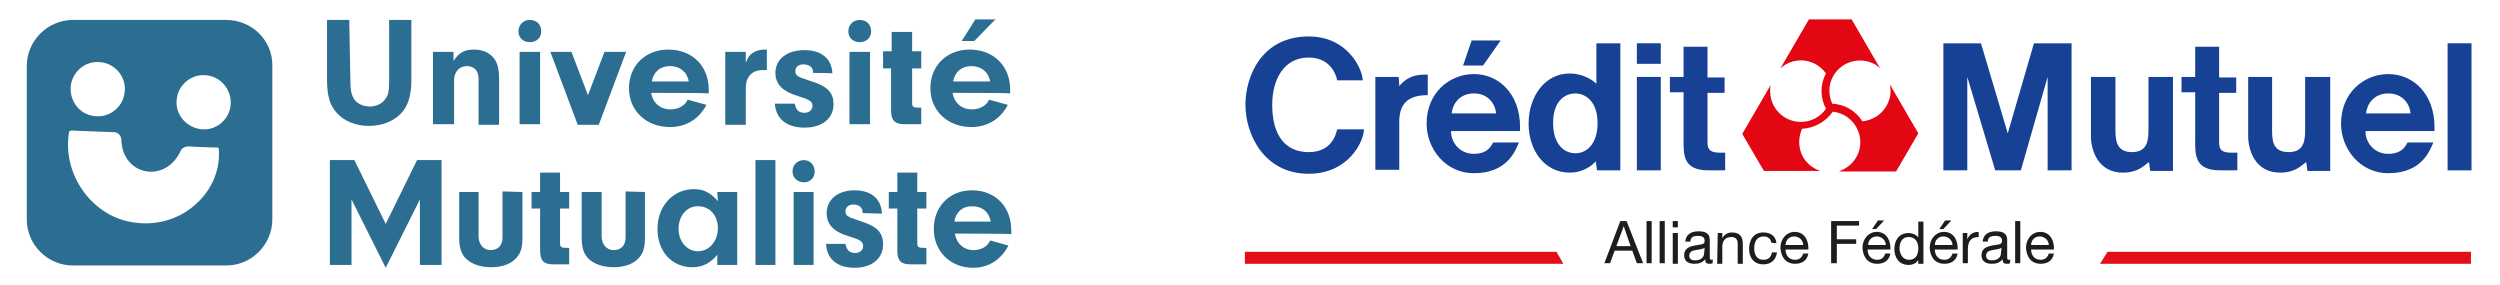 <?xml version="1.0" encoding="utf-8"?>
<!-- Generator: Adobe Illustrator 26.5.0, SVG Export Plug-In . SVG Version: 6.00 Build 0)  -->
<svg version="1.1" id="Calque_1" xmlns="http://www.w3.org/2000/svg" xmlns:xlink="http://www.w3.org/1999/xlink" x="0px" y="0px"
	 viewBox="0 0 438.8 50.1" style="enable-background:new 0 0 438.8 50.1;" xml:space="preserve">
<style type="text/css">
	.st0{fill:#2B6E92;}
	.st1{fill:#1D1D1B;}
	.st2{fill:#164194;}
	.st3{fill:#E30613;}
	.st4{fill:#E20E18;}
</style>
<g id="Calque_1_00000055696990954393412290000014763059722931847309_">
	<g>
		<g>
			<g>
				<path class="st0" d="M61.5,14.2c0,1.7,0.2,2.6,0.8,3.4c0.6,0.7,1.6,1.1,2.6,1.1c1.1,0,2.2-0.5,2.7-1.3c0.6-0.7,0.7-1.5,0.7-3.3
					V3.5h3.9v10.6c0,2.7-0.6,4.6-1.9,5.9s-3.3,2.1-5.5,2.1c-2.3,0-4.4-0.8-5.7-2.3c-1.2-1.3-1.7-3-1.7-5.8V3.5h3.9L61.5,14.2
					L61.5,14.2z"/>
				<path class="st0" d="M79.6,9.1v1.6c1-1.5,1.9-2,3.6-2c1.3,0,2.4,0.4,3.2,1.2c0.8,0.8,1.2,1.9,1.2,3.9v8.1H84v-7.9
					c0-0.7-0.1-1.1-0.3-1.5c-0.3-0.5-1-0.9-1.7-0.9c-1.4,0-2.3,1-2.3,2.5v7.7H76V9.1L79.6,9.1L79.6,9.1z"/>
				<path class="st0" d="M95,5.5c0,1.1-0.8,1.9-2,1.9c-1.2,0-2-0.8-2-1.9c0-1.1,0.8-2,2-2C94.2,3.5,95,4.3,95,5.5z M94.8,21.8h-3.6
					V9.1h3.6V21.8z"/>
				<path class="st0" d="M109.9,9.1l-4.8,12.8h-3.7L96.6,9.1h3.7l2.9,7.6l2.9-7.6C106.2,9.1,109.9,9.1,109.9,9.1z"/>
				<path class="st0" d="M114.3,16.3c0.3,1.8,1.6,2.9,3.4,2.9c1.3,0,2.5-0.6,3-1.7l3.3,0.9c-1.3,2.5-3.6,3.9-6.4,3.9
					c-4.2,0-7.2-2.9-7.2-6.8c0-4,2.9-6.8,6.9-6.8c4.2,0,7.1,2.9,7.1,7l0,0.7C124.6,16.3,114.3,16.3,114.3,16.3z M120.9,14.3
					c-0.3-1.7-1.6-2.7-3.3-2.7c-1.7,0-2.9,1-3.2,2.7H120.9z"/>
				<path class="st0" d="M130.9,9.1V11c0.4-0.9,0.6-1.3,1.2-1.7c0.6-0.4,1.3-0.6,2.1-0.6c0.1,0,0.2,0,0.4,0v3.6c-0.3,0-0.6,0-0.8,0
					c-1,0-1.9,0.4-2.4,1.2c-0.4,0.6-0.5,1.1-0.5,2.3v6.1h-3.6V9.1L130.9,9.1L130.9,9.1z"/>
				<path class="st0" d="M142.7,12.8v-0.2c0-0.8-0.7-1.3-1.7-1.3c-0.9,0-1.4,0.5-1.4,1.2c0,0.3,0.1,0.7,0.4,0.8
					c0.4,0.3,0.4,0.3,2.2,0.9c3,0.9,4.1,2,4.1,4.1c0,2.5-2,4.1-5.1,4.1c-3.1,0-5-1.5-5.2-4.2h3.5c0.2,1.1,0.7,1.6,1.7,1.6
					c0.8,0,1.4-0.5,1.4-1.2c0-0.8-0.5-1.1-2.4-1.7c-2.8-0.8-4.1-2.1-4.1-4.1c0-2.4,2-4,5.1-4c3,0,4.8,1.5,4.9,4.1
					C146.1,12.8,142.7,12.8,142.7,12.8z"/>
				<path class="st0" d="M152.9,5.5c0,1.1-0.8,1.9-2,1.9c-1.2,0-2-0.8-2-1.9c0-1.1,0.8-2,2-2C152.1,3.5,152.9,4.3,152.9,5.5z
					 M152.7,21.8h-3.6V9.1h3.6V21.8z"/>
				<path class="st0" d="M160.1,18.1c0,0.6,0.2,0.8,1,0.8h0.6v2.9h-2.9c-1.8,0-2.4-0.7-2.4-2.4V12H155V9h1.5V5.6h3.6V9h1.6V12h-1.6
					V18.1z"/>
				<path class="st0" d="M167.2,16.3c0.3,1.8,1.6,2.9,3.4,2.9c1.3,0,2.5-0.6,3-1.7l3.3,0.9c-1.3,2.5-3.6,3.9-6.4,3.9
					c-4.2,0-7.2-2.9-7.2-6.8c0-4,2.9-6.8,6.9-6.8c4.2,0,7.1,2.9,7.1,7l0,0.7C177.5,16.3,167.2,16.3,167.2,16.3z M173.8,14.3
					c-0.3-1.7-1.6-2.7-3.3-2.7c-1.7,0-2.9,1-3.2,2.7H173.8z M174.8,3.3L171,7.2h-2.2l2.4-3.8H174.8z"/>
				<path class="st0" d="M61.7,46.5h-3.8V28.1h4.3l5.5,11.2l5.5-11.2h4.3v18.4h-3.8V35l-6,12l-6-12L61.7,46.5L61.7,46.5z"/>
				<path class="st0" d="M91.7,33.7v8.1c0,1.9-0.4,2.9-1.4,3.8c-1,0.9-2.5,1.3-4.1,1.3c-1.8,0-3.3-0.5-4.3-1.4
					c-0.9-0.8-1.3-2-1.3-3.7v-8.1H84v7.8c0,1.4,0.9,2.4,2.1,2.4c1.3,0,2.1-0.8,2.1-2.2v-8.1L91.7,33.7L91.7,33.7z"/>
				<path class="st0" d="M98.3,42.7c0,0.6,0.2,0.8,1,0.8h0.6v2.9h-2.8c-1.7,0-2.3-0.7-2.3-2.4v-7.4h-1.5v-2.9h1.5v-3.4h3.5v3.4h1.6
					v2.9h-1.6L98.3,42.7L98.3,42.7z"/>
				<path class="st0" d="M113.2,33.7v8.1c0,1.9-0.4,2.9-1.4,3.8c-1,0.9-2.5,1.3-4.1,1.3c-1.8,0-3.3-0.5-4.3-1.4
					c-0.9-0.8-1.3-2-1.3-3.7v-8.1h3.5v7.8c0,1.4,0.9,2.4,2.1,2.4c1.3,0,2.1-0.8,2.1-2.2v-8.1L113.2,33.7L113.2,33.7z"/>
				<path class="st0" d="M125.9,33.7h3.5v12.8h-3.5v-1.8c-1.2,1.5-2.6,2.2-4.4,2.2c-3.6,0-6.1-2.8-6.1-6.7c0-4,2.7-7,6.4-7
					c1.7,0,2.9,0.6,4.2,2.1L125.9,33.7L125.9,33.7z M119.1,40.2c0,2.2,1.5,3.9,3.4,3.9c2,0,3.5-1.8,3.5-4c0-2.3-1.4-3.9-3.5-3.9
					C120.5,36.2,119.1,37.9,119.1,40.2z"/>
				<path class="st0" d="M132.6,46.5V28.1h3.5v18.4H132.6z"/>
				<path class="st0" d="M143,30.1c0,1.1-0.8,1.9-1.9,1.9c-1.1,0-2-0.8-2-1.9c0-1.1,0.8-2,2-2C142.2,28.1,143,29,143,30.1z
					 M142.8,46.5h-3.5V33.7h3.5V46.5z"/>
				<path class="st0" d="M151.4,37.4v-0.2c0-0.8-0.7-1.3-1.6-1.3c-0.9,0-1.4,0.5-1.4,1.2c0,0.3,0.1,0.7,0.4,0.8
					c0.4,0.3,0.4,0.3,2.2,0.9c2.9,0.9,4,2,4,4.1c0,2.5-2,4.1-5,4.1c-3,0-4.9-1.5-5-4.2h3.4c0.2,1.1,0.7,1.6,1.7,1.6
					c0.8,0,1.4-0.5,1.4-1.2c0-0.8-0.5-1.1-2.4-1.7c-2.8-0.8-4-2.1-4-4.1c0-2.4,2-4,4.9-4c2.9,0,4.7,1.5,4.8,4.1L151.4,37.4
					L151.4,37.4z"/>
				<path class="st0" d="M161,42.7c0,0.6,0.2,0.8,1,0.8h0.6v2.9h-2.8c-1.7,0-2.3-0.7-2.3-2.4v-7.4H156v-2.9h1.5v-3.4h3.5v3.4h1.6
					v2.9H161L161,42.7L161,42.7z"/>
				<path class="st0" d="M167.6,41c0.3,1.8,1.6,2.9,3.3,2.9c1.3,0,2.4-0.6,2.9-1.7l3.2,0.9c-1.3,2.5-3.5,3.9-6.2,3.9
					c-4,0-6.9-2.9-6.9-6.8c0-4,2.8-6.8,6.7-6.8c4.1,0,6.9,2.9,6.9,7l0,0.7C177.5,41,167.6,41,167.6,41z M173.9,38.9
					c-0.3-1.7-1.5-2.7-3.3-2.7c-1.7,0-2.8,1-3.1,2.7H173.9z"/>
			</g>
		</g>
		<path class="st0" d="M39.7,3.5H12.8c-4.5,0-8.1,3.7-8.1,8.1v26.9c0,4.5,3.7,8.1,8.1,8.1h26.9c4.5,0,8.1-3.7,8.1-8.1V11.6
			C47.9,7.1,44.2,3.5,39.7,3.5z M12.4,15.4c0.1-2.6,2.4-4.7,5-4.5c2.6,0.1,4.7,2.4,4.5,5v0c-0.1,2.6-2.4,4.7-5,4.5
			C14.3,20.3,12.3,18.1,12.4,15.4L12.4,15.4z M34.5,35.7c-2.7,2.6-6.7,3.9-10.6,3.4c-7.6-0.8-13-8.4-11.8-15.8
			c0-0.3,0.3-0.4,0.5-0.4c1.3,0.1,5.3,0.2,7.4,0.3c0.7,0,1.3,0.6,1.3,1.4c0.2,6.2,7.7,7.7,10.4,1.9c0.2-0.5,0.8-0.8,1.3-0.8
			c1.6,0.1,4.5,0.2,5.2,0.2c0.1,0,0.2,0.1,0.2,0.2C38.7,29.6,37.3,33.2,34.5,35.7z M40.5,18.2c-0.1,2.6-2.4,4.7-5,4.5
			s-4.7-2.4-4.5-5v0c0.1-2.6,2.4-4.7,5-4.5C38.5,13.3,40.6,15.5,40.5,18.2L40.5,18.2z"/>
	</g>
</g>
<g id="Calque_2_00000092424736422385222320000006437864892284435630_">
</g>
<g>
	<path class="st1" d="M284.4,38.8h1.1l2.9,7.4h-1.1l-0.8-2.2h-3.1l-0.8,2.2h-1L284.4,38.8L284.4,38.8z M283.7,43.2h2.5l-1.2-3.5h0
		L283.7,43.2z"/>
	<path class="st1" d="M289,38.8h0.9v7.4H289V38.8z"/>
	<path class="st1" d="M291.3,38.8h0.9v7.4h-0.9V38.8z"/>
	<path class="st1" d="M294.5,39.9h-0.9v-1.1h0.9V39.9z M293.6,40.9h0.9v5.4h-0.9V40.9z"/>
	<path class="st1" d="M300.6,46.2c-0.2,0.1-0.4,0.1-0.6,0.1c-0.5,0-0.7-0.2-0.7-0.8c-0.5,0.6-1.1,0.8-1.9,0.8c-1,0-1.8-0.4-1.8-1.5
		c0-1.2,0.9-1.5,1.8-1.7c1-0.2,1.8-0.1,1.8-0.8c0-0.8-0.6-0.9-1.2-0.9c-0.7,0-1.3,0.2-1.3,1h-0.9c0.1-1.3,1.1-1.8,2.3-1.8
		c1,0,2,0.2,2,1.5V45c0,0.4,0,0.6,0.3,0.6c0.1,0,0.2,0,0.3-0.1C300.6,45.5,300.6,46.2,300.6,46.2z M299.2,43.5
		c-0.3,0.2-1,0.3-1.6,0.4c-0.6,0.1-1.1,0.3-1.1,1c0,0.6,0.5,0.8,1,0.8c1.2,0,1.6-0.7,1.6-1.2L299.2,43.5L299.2,43.5z"/>
	<path class="st1" d="M301.5,40.9h0.8v0.9h0c0.4-0.7,1-1,1.7-1c1.4,0,1.9,0.8,1.9,2v3.5H305v-3.6c0-0.7-0.4-1.1-1.1-1.1
		c-1.1,0-1.6,0.7-1.6,1.7v3h-0.9L301.5,40.9L301.5,40.9z"/>
	<path class="st1" d="M310.9,42.6c-0.1-0.7-0.6-1.1-1.3-1.1c-1.3,0-1.7,1-1.7,2.1c0,1,0.4,2,1.6,2c0.9,0,1.4-0.5,1.5-1.3h0.9
		c-0.2,1.3-1,2.1-2.4,2.1c-1.6,0-2.5-1.1-2.5-2.7c0-1.6,0.8-2.9,2.5-2.9c1.2,0,2.2,0.6,2.3,1.9L310.9,42.6L310.9,42.6z"/>
	<path class="st1" d="M317.4,44.5c-0.2,1.2-1.1,1.8-2.3,1.8c-1.7,0-2.5-1.2-2.6-2.8c0-1.6,1.1-2.8,2.5-2.8c1.9,0,2.5,1.8,2.4,3.1h-4
		c0,0.9,0.5,1.8,1.7,1.8c0.7,0,1.2-0.4,1.4-1.1L317.4,44.5L317.4,44.5z M316.5,43c0-0.8-0.7-1.5-1.6-1.5c-0.9,0-1.5,0.7-1.5,1.5
		H316.5z"/>
	<path class="st1" d="M321.4,38.8h4.9v0.8h-3.9V42h3.4v0.8h-3.4v3.4h-1V38.8L321.4,38.8z"/>
	<path class="st1" d="M331.8,44.5c-0.2,1.2-1.1,1.8-2.3,1.8c-1.7,0-2.5-1.2-2.6-2.8c0-1.6,1.1-2.8,2.5-2.8c1.9,0,2.5,1.8,2.4,3.1h-4
		c0,0.9,0.5,1.8,1.7,1.8c0.7,0,1.2-0.4,1.4-1.1L331.8,44.5L331.8,44.5z M331,43c0-0.8-0.7-1.5-1.6-1.5c-0.9,0-1.5,0.7-1.5,1.5H331z
		 M329.6,38.7h1.1l-1.4,1.5h-0.7L329.6,38.7z"/>
	<path class="st1" d="M337.6,46.3h-0.9v-0.7h0c-0.3,0.6-1,0.9-1.7,0.9c-1.7,0-2.5-1.3-2.5-2.8c0-1.5,0.8-2.8,2.5-2.8
		c0.5,0,1.3,0.2,1.7,0.8h0v-2.8h0.9V46.3L337.6,46.3z M335.1,45.6c1.2,0,1.6-1,1.6-2c0-1.1-0.5-2-1.7-2c-1.2,0-1.6,1-1.6,2.1
		C333.5,44.7,334,45.6,335.1,45.6z"/>
	<path class="st1" d="M343.6,44.5c-0.2,1.2-1.1,1.8-2.3,1.8c-1.7,0-2.5-1.2-2.6-2.8c0-1.6,1.1-2.8,2.5-2.8c1.9,0,2.5,1.8,2.4,3.1h-4
		c0,0.9,0.5,1.8,1.7,1.8c0.7,0,1.2-0.4,1.4-1.1L343.6,44.5L343.6,44.5z M342.7,43c0-0.8-0.7-1.5-1.6-1.5c-0.9,0-1.5,0.7-1.5,1.5
		H342.7z M341.4,38.7h1.1l-1.4,1.5h-0.7L341.4,38.7z"/>
	<path class="st1" d="M344.5,40.9h0.8V42h0c0.4-0.9,1-1.3,2-1.3v0.9c-1.4,0-1.9,0.8-1.9,2.2v2.4h-0.9L344.5,40.9L344.5,40.9z"/>
	<path class="st1" d="M352.8,46.2c-0.2,0.1-0.4,0.1-0.6,0.1c-0.5,0-0.7-0.2-0.7-0.8c-0.5,0.6-1.1,0.8-1.9,0.8c-1,0-1.8-0.4-1.8-1.5
		c0-1.2,0.9-1.5,1.8-1.7c1-0.2,1.8-0.1,1.8-0.8c0-0.8-0.6-0.9-1.2-0.9c-0.7,0-1.3,0.2-1.3,1h-0.9c0.1-1.3,1.1-1.8,2.3-1.8
		c1,0,2,0.2,2,1.5V45c0,0.4,0,0.6,0.3,0.6c0.1,0,0.2,0,0.3-0.1C352.8,45.5,352.8,46.2,352.8,46.2z M351.3,43.5
		c-0.3,0.2-1,0.3-1.6,0.4c-0.6,0.1-1.1,0.3-1.1,1c0,0.6,0.5,0.8,1,0.8c1.2,0,1.6-0.7,1.6-1.2L351.3,43.5L351.3,43.5z"/>
	<path class="st1" d="M353.7,38.8h0.9v7.4h-0.9V38.8z"/>
	<path class="st1" d="M360.5,44.5c-0.2,1.2-1.1,1.8-2.3,1.8c-1.7,0-2.5-1.2-2.6-2.8c0-1.6,1.1-2.8,2.5-2.8c1.9,0,2.5,1.8,2.4,3.1h-4
		c0,0.9,0.5,1.8,1.7,1.8c0.7,0,1.2-0.4,1.4-1.1L360.5,44.5L360.5,44.5z M359.6,43c0-0.8-0.7-1.5-1.6-1.5c-0.9,0-1.5,0.7-1.5,1.5
		H359.6z"/>
	<path class="st2" d="M377.1,13.5v8.7c0,2,0.1,4.5-2.9,4.5s-2.9-2.5-2.9-4.5v-8.7H367v10.4c0,2.4,1.2,6.4,5.6,6.4
		c2.6,0,3.7-1.2,4.5-1.8c0,0,0,0,0.1,0l0.2,1.5h4V13.5H377.1"/>
	<path class="st2" d="M404.6,13.5v8.7c0,2,0.1,4.5-2.9,4.5c-3.1,0-2.9-2.5-2.9-4.5v-8.7h-4.2v10.4c0,2.4,1.2,6.4,5.6,6.4
		c2.6,0,3.7-1.2,4.5-1.8c0,0,0,0,0.1,0l0.2,1.5h4V13.5H404.6"/>
	<path class="st2" d="M415.3,19.9c0.1-1.4,1.2-3.5,3.9-3.5s3.8,2.1,3.9,3.5H415.3L415.3,19.9z M419.2,13c-4.2,0-8.3,3.2-8.3,8.7
		c0,4.4,3.3,8.7,8.3,8.7c5.9,0,7.3-4,7.9-5.4h-4.5c-0.2,0.1-0.6,2-3.4,2s-4.1-2.4-4-4h12.1v-0.7C427.3,16.4,423.5,13,419.2,13"/>
	<path class="st2" d="M250.6,13.1h-0.6c-2.9,0-4,1.6-4.4,2l-0.1-1.6h-4.1v16.3h4.2v-8.7c0.1-2.6,1.2-4.4,5-4.4L250.6,13.1
		L250.6,13.1z"/>
	<path class="st2" d="M276.5,26.9c-1.8,0-3.9-1.4-3.9-5.3s2.1-5.2,3.9-5.2c1.8,0,3.9,1.4,3.9,5.2S278.4,26.9,276.5,26.9 M280.2,14.7
		c-0.5-0.5-2.2-1.8-4.7-1.8c-4.4,0-7.2,4.1-7.2,8.8s2.8,8.6,7.2,8.6c2.5,0,4.1-1.4,4.6-2l0.2,1.6h4.1V7.6h-4.2
		C280.2,7.6,280.2,14.7,280.2,14.7z"/>
	<path class="st2" d="M299.7,24.9v-8.6h3v-2.7h-3V8.2h-4.2v5.3h-2.4v2.7h2.4v8.1c0,2.8-0.2,5.6,4.4,5.6h2.9v-3.1h-0.9
		C299.9,26.8,299.7,26,299.7,24.9"/>
	<path class="st2" d="M389.5,24.9v-8.6h3v-2.7h-3V8.2h-4.2v5.3h-2.4v2.7h2.4v8.1c0,2.8-0.2,5.6,4.4,5.6h3v-3.1h-1.1
		C389.7,26.8,389.5,26,389.5,24.9"/>
	<rect x="287.3" y="7.6" class="st2" width="4.2" height="3.6"/>
	<polygon class="st2" points="263.4,7.1 258.3,7.1 256.8,11.5 260.3,11.5 	"/>
	<rect x="429.6" y="7.6" class="st2" width="4.2" height="22.3"/>
	<rect x="287.3" y="13.5" class="st2" width="4.2" height="16.4"/>
	<polygon class="st2" points="352.4,23.4 347.7,7.6 341.1,7.6 341.1,29.9 345.3,29.9 345.3,13.5 350.2,29.9 354.7,29.9 359.4,13.5 
		359.4,29.9 363.6,29.9 363.6,7.6 357,7.6 	"/>
	<path class="st2" d="M254.8,19.9c0.1-1.4,1.2-3.5,3.9-3.5c2.7,0,3.8,2.1,3.9,3.5H254.8L254.8,19.9z M258.7,13
		c-4.2,0-8.3,3.2-8.3,8.7c0,4.4,3.3,8.7,8.3,8.7c5.9,0,7.3-4,7.9-5.4h-4.5c-0.2,0.1-0.6,2-3.4,2c-2.8,0-4.1-2.4-4-4h12.1v-0.7
		C266.8,16.4,263,13,258.7,13"/>
	<path class="st2" d="M229.7,26.7c-4,0-6.4-2.8-6.4-8.3c0-4.4,2-8.3,6.4-8.3c4.4,0,5,4,5,4h4.5c-0.1-2.1-2.7-7.7-9.5-7.7
		c-8.2,0-11.1,6.9-11.1,12s3.2,12.1,11.1,12.1c7,0,9.7-5.7,9.7-7.8h-4.7C234.5,23.5,233.8,26.7,229.7,26.7"/>
	<path class="st3" d="M336.7,23.4l-5-8.6c0.3,1.3,0.1,2.6-0.6,3.8c-0.9,1.6-2.5,2.5-4.2,2.7c-1.2-1.9-3.2-3-5.3-3.1
		c-0.7-1.5-0.7-3.4,0.2-4.9c1.5-2.6,4.8-3.4,7.3-2c0.3,0.2,0.6,0.4,0.9,0.7l-5-8.6h-7.5l-5,8.6c1-0.9,2.2-1.4,3.6-1.4
		c1.8,0,3.4,0.9,4.4,2.3c-1.1,2-1,4.3,0,6.2c-1,1.4-2.6,2.3-4.4,2.3c-3,0-5.4-2.4-5.4-5.4c0-0.4,0-0.8,0.1-1.1l-5,8.6l3.8,6.5h9.9
		c-1.2-0.4-2.3-1.2-3-2.4c-0.9-1.6-0.9-3.4-0.2-5c2.2-0.1,4.2-1.3,5.4-3c1.7,0.2,3.2,1.1,4.1,2.7c1.5,2.6,0.6,5.8-2,7.3
		c-0.3,0.2-0.7,0.3-1,0.5h10L336.7,23.4L336.7,23.4z"/>
	<polygon class="st4" points="218.5,44.2 218.5,46.3 274.4,46.3 273.2,44.2 	"/>
	<polygon class="st4" points="433.7,44.2 433.7,46.3 368.6,46.3 369.9,44.2 	"/>
</g>
</svg>
